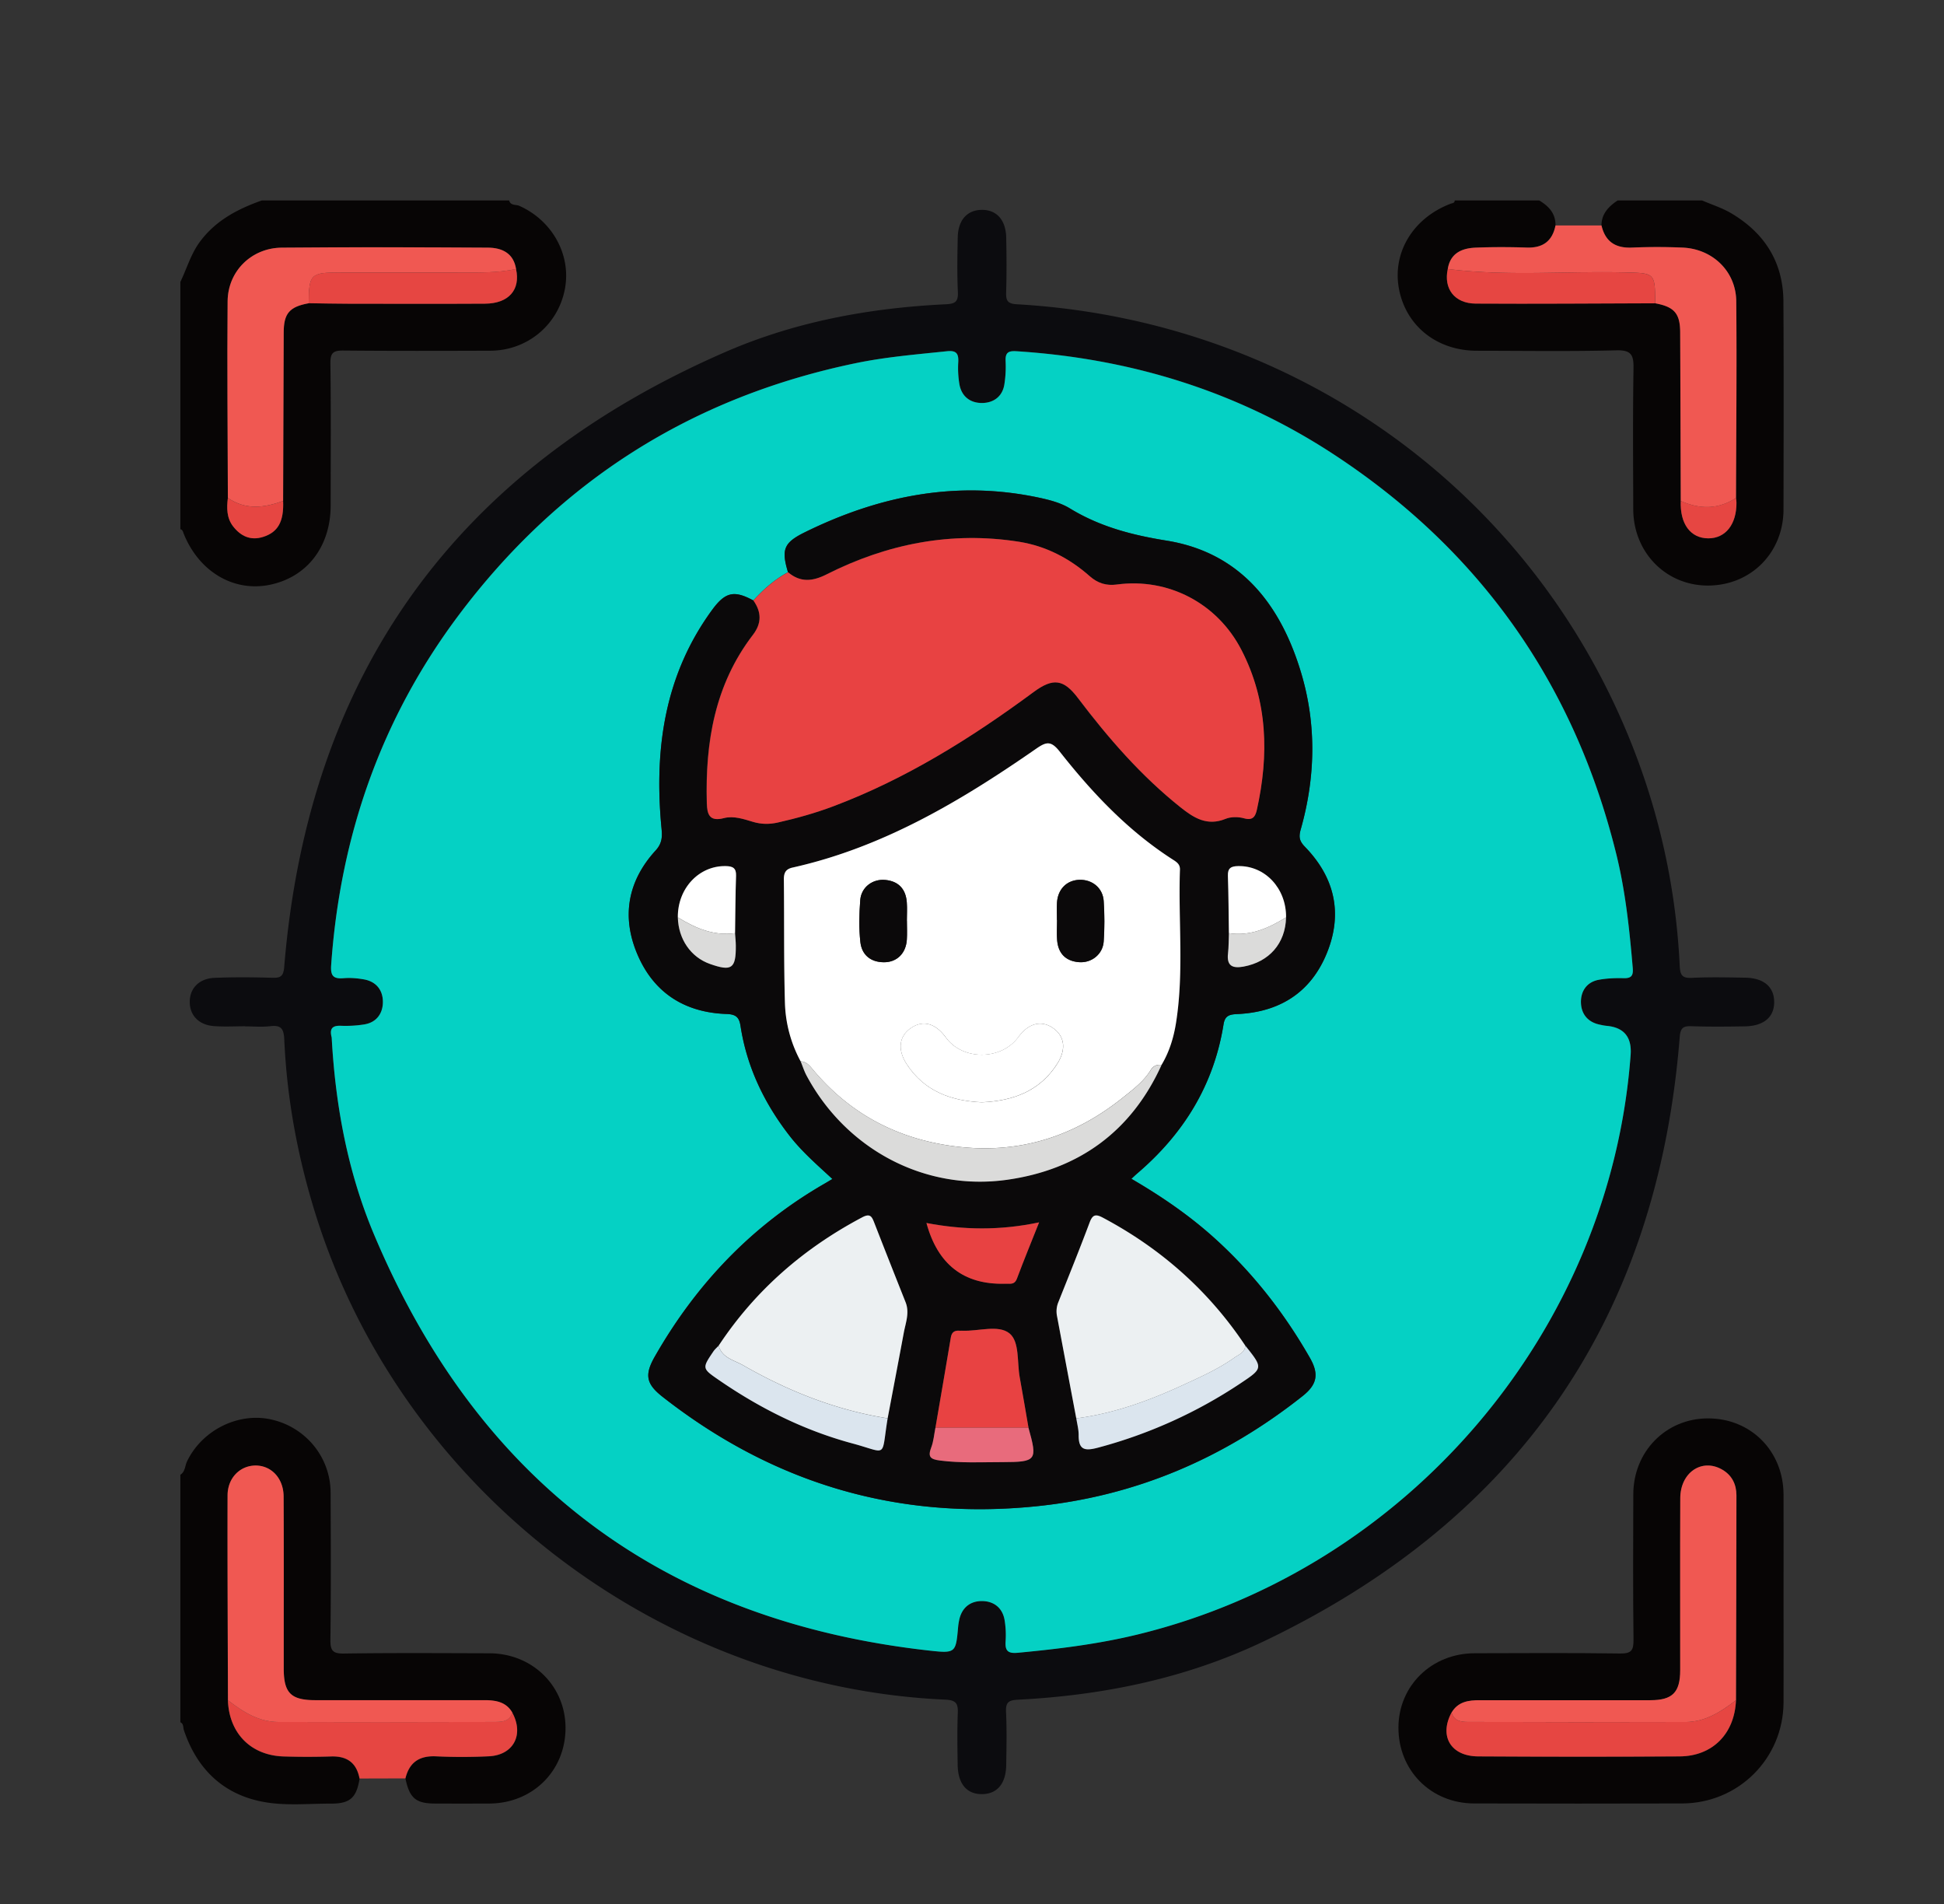 <svg width="194" height="190" fill="none" xmlns="http://www.w3.org/2000/svg"><rect width="100%" height="100%" fill="#333333" stroke="none"/><path d="M50.81 20c.138.534.673.388 1.007.534 3.32 1.474 5.224 4.935 4.544 8.362-.706 3.556-3.763 6.082-7.426 6.095-4.887.016-9.777.029-14.663-.017-.982-.008-1.312.2-1.3 1.256.063 4.73.03 9.46.026 14.19 0 4.099-2.343 7.155-6.06 7.923-3.613.747-7.071-1.294-8.6-5.085-.08-.192-.096-.396-.338-.459V28.124c.647-1.328 1.04-2.768 1.938-3.987C21.512 22 23.713 20.856 26.123 20H50.81Zm.69 6.838c-.255-1.603-1.429-2.12-2.807-2.13-6.858-.04-13.716-.062-20.573 0-3.02.03-5.376 2.343-5.405 5.34-.058 6.541.009 13.083.025 19.628-.125.998-.125 1.996.518 2.83.756.982 1.746 1.458 3.003 1.057 1.491-.472 2.076-1.54 1.992-3.59.017-5.606.034-11.217.059-16.823.008-1.896.58-2.547 2.493-2.897 1.295.016 2.594.046 3.888.05 4.57.004 9.138.02 13.703-.005 2.368-.012 3.563-1.385 3.1-3.464l.003.004ZM18 147.138c.489-.308.451-.885.664-1.331 1.474-3.073 5.02-4.884 8.286-4.208 3.508.726 6.027 3.749 6.043 7.322.021 4.892.042 9.785-.02 14.677-.013 1.069.217 1.395 1.34 1.378 4.84-.071 9.681-.038 14.526-.025 4.28.013 7.576 3.239 7.597 7.41.02 4.283-3.254 7.556-7.593 7.581-1.82.008-3.646.008-5.467 0-1.883-.009-2.51-.551-2.915-2.497.388-1.607 1.395-2.283 3.053-2.204 1.758.079 3.525.084 5.283-.004 2.456-.125 3.513-2.158 2.33-4.354-.638-1.098-1.695-1.244-2.819-1.244H31.453c-2.426 0-3.136-.718-3.14-3.156 0-5.719.016-11.442-.013-17.161-.008-1.833-1.232-3.11-2.819-3.094-1.537.013-2.769 1.24-2.773 2.981-.017 6.813.02 13.621.037 20.434.113 3.31 2.31 5.531 5.605 5.615 1.558.037 3.12.05 4.674 0 1.608-.059 2.564.626 2.86 2.212-.317 1.912-.956 2.488-2.869 2.48-2.171-.004-4.39.221-6.51-.134-4.11-.684-6.813-3.222-8.149-7.184-.096-.28-.008-.634-.355-.801v-24.693ZM169.86 20c.969.417 1.992.739 2.89 1.269 3.337 1.966 5.2 4.88 5.225 8.8.038 6.925.021 13.847.008 20.772-.008 4.337-3.299 7.602-7.592 7.581-4.169-.025-7.389-3.323-7.401-7.61-.013-4.684-.05-9.372.025-14.056.021-1.34-.213-1.84-1.717-1.803-4.631.117-9.267.046-13.903.042-3.955 0-7.033-2.417-7.768-6.082-.731-3.649 1.349-7.139 5.124-8.583.184-.071.414-.05.422-.33h8.437c.943.568 1.641 1.298 1.62 2.492-.313 1.561-1.253 2.254-2.853 2.204a69.513 69.513 0 0 0-5.111.009c-1.379.058-2.531.542-2.786 2.129-.435 1.97.672 3.44 2.79 3.452 5.968.033 11.94-.013 17.908-.03 1.909.351 2.485 1.011 2.494 2.902.025 5.606.037 11.213.058 16.819-.096 2.288.969 3.732 2.748 3.736 1.725.004 2.828-1.394 2.811-3.569 0-.154-.029-.309-.046-.463.017-6.542.088-13.083.025-19.625-.029-3.005-2.385-5.243-5.4-5.355a62.03 62.03 0 0 0-4.987 0c-1.658.079-2.681-.58-3.061-2.205 0-1.173.714-1.895 1.608-2.496h8.432Z" fill="#070505"/><path d="M24.478 102.392c-1.04 0-2.089.063-3.124-.017-1.487-.108-2.39-1.039-2.418-2.35-.03-1.382.902-2.396 2.46-2.463 1.925-.08 3.854-.063 5.78-.008.835.025 1.11-.159 1.186-1.077 2.401-29.272 17.21-49.706 44.074-61.378 6.95-3.018 14.375-4.379 21.951-4.742.944-.046 1.245-.255 1.203-1.223-.083-1.82-.054-3.645-.012-5.465.037-1.707.931-2.7 2.355-2.73 1.5-.033 2.443.981 2.481 2.768.038 1.82.05 3.644-.008 5.464-.025.835.146 1.132 1.073 1.186 29.223 1.666 53.826 20.476 62.839 47.994a68.358 68.358 0 0 1 3.308 18.009c.046.94.246 1.252 1.223 1.202 1.767-.088 3.542-.046 5.313-.017 1.829.03 2.856.894 2.89 2.363.037 1.545-1.011 2.463-2.924 2.492-1.77.03-3.541.046-5.312-.012-.831-.029-1.115.15-1.19 1.073-2.226 28.077-16.13 48.182-41.506 60.296-7.714 3.682-15.992 5.389-24.52 5.823-.944.051-1.249.251-1.203 1.224.084 1.765.046 3.54.017 5.31-.029 1.828-.89 2.855-2.364 2.888-1.554.034-2.456-1.006-2.48-2.926-.026-1.716-.055-3.44.012-5.151.037-.956-.163-1.299-1.236-1.349-28.576-1.269-54.207-20.981-62.806-48.278-1.8-5.715-2.903-11.571-3.17-17.566-.05-1.077-.296-1.478-1.395-1.348-.823.096-1.662.021-2.497.021v-.013Zm8.624 1.131c.367 6.684 1.57 13.321 4.202 19.583 10.357 24.646 28.805 38.606 55.45 41.569 2.627.293 2.636.218 2.865-2.404.017-.205.055-.413.096-.618.251-1.256 1.103-1.933 2.297-1.92 1.19.012 2.064.701 2.252 1.966.1.664.142 1.353.091 2.02-.066.936.18 1.274 1.212 1.174 4.034-.38 8.043-.869 11.994-1.833 26.947-6.575 47.128-30.294 49.166-57.817.131-1.775-.662-2.741-2.377-2.897a5.946 5.946 0 0 1-.768-.138c-1.186-.267-1.8-1.118-1.813-2.229-.008-1.114.593-2.016 1.784-2.233.81-.146 1.653-.18 2.48-.159.777.021.969-.271.907-1.01-.326-3.832-.723-7.656-1.65-11.392-4.185-16.932-13.557-30.245-28.128-39.817-9.611-6.311-20.256-9.6-31.716-10.332-.819-.054-1.132.138-1.091.986.038.772 0 1.565-.125 2.33-.192 1.201-1.073 1.828-2.184 1.848-1.186.021-2.097-.626-2.306-1.89a9.984 9.984 0 0 1-.112-2.176c.05-.872-.192-1.198-1.136-1.098-3.05.326-6.102.572-9.11 1.194-16.4 3.403-29.635 11.814-39.659 25.21-7.73 10.328-11.777 22.025-12.675 34.861-.076 1.086.246 1.365 1.253 1.286.664-.054 1.353.004 2.017.121 1.265.222 1.917 1.123 1.892 2.309-.021 1.11-.652 1.991-1.85 2.183-.765.125-1.554.167-2.327.138-.835-.034-1.177.246-.931 1.173v.012Z" fill="#0C0C0F"/><path d="M177.987 159.562c0 3.431.017 6.863 0 10.298-.033 5.594-4.502 10.056-10.119 10.073-6.921.021-13.837.017-20.757 0-4.323-.008-7.58-3.306-7.555-7.602.025-4.162 3.324-7.376 7.609-7.384 4.837-.013 9.677-.042 14.513.025 1.132.017 1.349-.322 1.337-1.382-.059-4.834-.038-9.672-.021-14.51.012-4.267 3.253-7.552 7.43-7.565 4.285-.016 7.547 3.248 7.563 7.594.013 3.485 0 6.967 0 10.453ZM144.86 170.87c-1.257 2.351-.075 4.354 2.66 4.371 6.703.038 13.411.042 20.114 0 3.291-.021 5.484-2.283 5.613-5.606.017-6.813.042-13.622.046-20.434 0-1.111-.451-2.029-1.449-2.593-2.013-1.135-4.143.309-4.156 2.86-.025 5.719-.004 11.442-.008 17.161 0 2.229-.769 2.997-2.982 3.002-5.672.004-11.339 0-17.011 0-1.127 0-2.184.146-2.823 1.239h-.004Z" fill="#070505"/><path d="M35.884 177.454c-.297-1.587-1.253-2.271-2.861-2.213a75.857 75.857 0 0 1-4.674 0c-3.295-.083-5.488-2.3-5.605-5.615 1.487 1.157 3.066 2.167 5.025 2.175 7.15.025 14.3.021 21.45-.004.727 0 1.596.046 1.904-.927 1.183 2.196.126 4.229-2.33 4.354a55.746 55.746 0 0 1-5.283.005c-1.662-.076-2.665.596-3.053 2.204l-4.573.012v.009Z" fill="#E64642"/><path d="M30.805 30.257c-1.913.35-2.485 1.006-2.493 2.897-.025 5.606-.038 11.217-.059 16.823-1.88.697-3.738.931-5.513-.3-.016-6.542-.083-13.088-.025-19.629.03-3.001 2.385-5.314 5.404-5.34 6.858-.062 13.716-.04 20.574 0 1.378.01 2.552.527 2.806 2.13-1.892.413-3.813.355-5.73.35-3.955-.008-7.906 0-11.86 0-2.912 0-3.083.172-3.1 3.073l-.004-.004Z" fill="#F05852"/><path d="M30.805 30.257c.017-2.902.188-3.073 3.099-3.073 3.955 0 7.906-.004 11.861 0 1.917 0 3.838.063 5.73-.35.464 2.079-.73 3.452-3.099 3.464-4.569.026-9.138.013-13.703.005-1.294 0-2.593-.034-3.888-.05v.004ZM22.74 49.676c1.775 1.232 3.634.998 5.513.301.084 2.05-.501 3.118-1.992 3.59-1.261.4-2.247-.08-3.003-1.056-.643-.835-.643-1.833-.518-2.83v-.005Z" fill="#E64642"/><path d="M51.128 170.875c-.31.972-1.178.922-1.905.926-7.15.029-14.3.034-21.45.004-1.959-.008-3.538-1.018-5.024-2.174-.017-6.813-.059-13.622-.038-20.435.004-1.74 1.236-2.964 2.773-2.98 1.587-.013 2.811 1.265 2.82 3.093.029 5.719.008 11.442.012 17.161 0 2.438.714 3.152 3.14 3.156h16.857c1.127 0 2.184.146 2.819 1.244l-.004.005ZM155.234 22.492c1.529 0 3.057 0 4.586.004.38 1.624 1.407 2.284 3.061 2.205a58.448 58.448 0 0 1 4.987 0c3.015.108 5.371 2.35 5.4 5.355.063 6.542-.008 13.083-.025 19.625-1.779 1.164-3.625 1.144-5.513.3-.017-5.606-.033-11.212-.058-16.819-.009-1.89-.585-2.55-2.494-2.901-.016-3.072-.016-3.014-3.124-3.085-5.855-.134-11.727.4-17.574-.338.255-1.587 1.411-2.075 2.785-2.13 1.7-.07 3.408-.062 5.112-.007 1.6.05 2.54-.648 2.853-2.205l.004-.004Z" fill="#F05852"/><path d="M144.48 26.838c5.847.739 11.715.2 17.574.338 3.108.07 3.112.012 3.124 3.085-5.968.017-11.94.067-17.908.03-2.118-.013-3.22-1.483-2.79-3.453ZM167.73 49.977c1.888.843 3.734.864 5.513-.3.017.154.046.308.046.463.017 2.175-1.09 3.573-2.811 3.57-1.779-.005-2.84-1.45-2.748-3.737v.004Z" fill="#E64642"/><path d="M33.102 103.519c-.246-.931.096-1.206.931-1.173.773.029 1.562-.013 2.327-.138 1.203-.196 1.829-1.077 1.85-2.183.025-1.186-.627-2.087-1.892-2.309-.66-.116-1.35-.175-2.017-.12-1.007.083-1.328-.2-1.253-1.286.898-12.837 4.949-24.534 12.675-34.861 10.024-13.396 23.255-21.808 39.66-25.21 3.007-.626 6.064-.873 9.109-1.194.94-.1 1.186.225 1.136 1.098a9.729 9.729 0 0 0 .112 2.175c.214 1.265 1.12 1.916 2.306 1.89 1.11-.02 1.992-.646 2.184-1.849.121-.764.163-1.553.125-2.329-.041-.852.272-1.04 1.091-.985 11.46.734 22.11 4.02 31.716 10.332 14.571 9.572 23.943 22.884 28.128 39.816.923 3.736 1.324 7.56 1.65 11.392.062.743-.13 1.031-.907 1.01-.827-.02-1.67.009-2.48.16-1.191.216-1.796 1.118-1.784 2.232.009 1.111.623 1.962 1.813 2.23.255.058.509.112.768.137 1.715.159 2.508 1.125 2.377 2.897-2.038 27.523-22.215 51.242-49.166 57.817-3.946.965-7.956 1.453-11.994 1.833-1.032.096-1.278-.242-1.212-1.173a9.061 9.061 0 0 0-.091-2.021c-.188-1.265-1.061-1.953-2.251-1.966-1.19-.012-2.047.664-2.297 1.92a6.135 6.135 0 0 0-.097.618c-.23 2.622-.238 2.697-2.865 2.405-26.645-2.964-45.093-16.924-55.45-41.57-2.632-6.262-3.834-12.899-4.202-19.582v-.013Zm45.532-46.433c-1.332.722-2.448 1.703-3.458 2.818-1.897-1.027-2.786-.86-4.097.927-4.711 6.428-5.78 13.738-5.096 21.452.084.927.23 1.708-.551 2.564-2.782 3.034-3.437 6.591-1.817 10.382 1.646 3.857 4.749 5.798 8.904 5.936.961.033 1.253.367 1.383 1.198.63 4.091 2.364 7.697 4.886 10.945 1.237 1.591 2.76 2.91 4.281 4.317-.334.2-.555.338-.777.463-7.254 4.179-12.809 10.019-16.944 17.253-1.048 1.833-.864 2.735.769 4.016 10.963 8.587 23.346 12.327 37.241 10.929 9.982-1.002 18.811-4.801 26.638-11.004 1.449-1.148 1.65-2.192.727-3.807-2.548-4.454-5.66-8.454-9.477-11.906-2.531-2.292-5.329-4.208-8.34-5.961.267-.246.413-.388.568-.522 4.631-3.945 7.655-8.825 8.628-14.882.138-.86.56-.998 1.358-1.031 4.218-.188 7.35-2.133 8.958-6.095 1.604-3.957.773-7.539-2.184-10.586-.551-.568-.647-.973-.43-1.733 1.474-5.21 1.595-10.465.033-15.662-2.051-6.821-6.077-11.981-13.431-13.163-3.488-.559-6.666-1.394-9.648-3.218-.865-.526-1.913-.814-2.915-1.031-8.265-1.808-16.067-.255-23.535 3.423-2.109 1.04-2.343 1.724-1.674 3.974v.004Z" fill="#05D1C4"/><path d="M144.856 170.87c.639-1.097 1.695-1.244 2.823-1.239 5.672 0 11.339.004 17.011 0 2.213 0 2.982-.773 2.982-3.002.004-5.719-.017-11.442.008-17.161.012-2.551 2.142-3.995 4.155-2.86.999.564 1.45 1.482 1.45 2.593 0 6.812-.03 13.621-.046 20.434-1.491 1.156-3.066 2.166-5.024 2.175-7.151.025-14.305.021-21.455-.009-.727 0-1.6.05-1.904-.926v-.005Z" fill="#F05852"/><path d="M144.856 170.87c.309.977 1.177.927 1.904.927 7.15.029 14.305.034 21.455.009 1.958-.009 3.537-1.019 5.024-2.175-.13 3.323-2.318 5.581-5.613 5.606-6.703.046-13.411.038-20.114 0-2.736-.013-3.918-2.02-2.66-4.371l.004.004Z" fill="#E64642"/><path d="M78.634 57.086c-.668-2.25-.435-2.934 1.674-3.974 7.468-3.678 15.265-5.23 23.535-3.423 1.002.221 2.055.505 2.915 1.031 2.986 1.82 6.16 2.655 9.648 3.219 7.354 1.185 11.38 6.34 13.431 13.162 1.562 5.197 1.441 10.457-.033 15.663-.217.764-.121 1.168.43 1.732 2.957 3.047 3.792 6.63 2.184 10.587-1.608 3.961-4.74 5.906-8.958 6.094-.802.038-1.22.176-1.358 1.031-.969 6.058-3.997 10.938-8.628 14.882-.155.134-.301.276-.568.522 3.015 1.754 5.809 3.67 8.34 5.961 3.813 3.453 6.929 7.452 9.477 11.906.923 1.616.722 2.655-.727 3.807-7.831 6.204-16.656 10.002-26.638 11.004-13.895 1.399-26.278-2.342-37.241-10.929-1.633-1.281-1.817-2.183-.769-4.016 4.135-7.234 9.694-13.078 16.944-17.253.222-.129.443-.263.777-.463-1.524-1.407-3.049-2.726-4.28-4.316-2.523-3.248-4.257-6.855-4.887-10.946-.13-.831-.418-1.165-1.383-1.198-4.155-.138-7.258-2.079-8.904-5.936-1.62-3.79-.96-7.347 1.817-10.382.781-.852.635-1.632.551-2.563-.685-7.715.385-15.024 5.096-21.453 1.311-1.787 2.2-1.954 4.097-.927.814 1.157.84 2.271-.05 3.432-3.81 4.967-4.762 10.724-4.599 16.785.03 1.136.268 1.87 1.713 1.495.96-.25 1.97.1 2.91.38.836.25 1.642.246 2.46.062 1.876-.421 3.722-.935 5.526-1.615 7.271-2.739 13.778-6.809 19.993-11.397 1.942-1.436 2.998-1.306 4.435.593 3.024 3.995 6.29 7.756 10.228 10.896 1.345 1.072 2.673 1.903 4.502 1.156.539-.221 1.274-.213 1.846-.054.877.246 1.128-.184 1.278-.852 1.22-5.481 1.09-10.85-1.537-15.942-2.405-4.672-7.3-7.218-12.424-6.533-1.065.142-1.917-.126-2.719-.831-2.03-1.791-4.39-3.014-7.063-3.436-6.745-1.064-13.139.2-19.186 3.252-1.42.718-2.632.83-3.868-.217l.013.004Zm-10.989 34.44c.05 2.162 1.291 3.966 3.196 4.642 2.18.772 2.61.472 2.589-1.837 0-.409-.05-.822-.08-1.231.03-1.908.034-3.816.1-5.724.03-.78-.338-.951-1.018-.968-2.673-.058-4.82 2.22-4.79 5.118h.004Zm54.992 1.574c-.029.668-.013 1.344-.092 2.008-.142 1.243.426 1.536 1.549 1.327 2.565-.472 4.185-2.317 4.244-4.91.029-2.909-2.105-5.171-4.786-5.117-.685.012-1.045.188-1.02.968.067 1.908.071 3.816.101 5.724h.004Zm-20.001 49.346c-.292-1.678-.572-3.356-.877-5.03-.276-1.515 0-3.565-1.028-4.387-1.106-.885-3.09-.192-4.69-.263-.104-.005-.209.008-.313 0-.489-.034-.76.158-.844.676-.5 3.006-1.023 6.007-1.537 9.008-.133.656-.18 1.345-.417 1.962-.355.936-.105 1.182.877 1.307 2.067.267 4.135.163 6.198.159 3.445-.004 3.541-.159 2.627-3.428l.004-.004Zm-30.918-8.19c-.172.184-.372.351-.514.559-1.144 1.691-1.153 1.708.522 2.86 4.11 2.826 8.524 5.034 13.348 6.337 3.587.964 2.844 1.532 3.508-2.505.539-2.847 1.082-5.694 1.612-8.541.188-1.006.593-2 .176-3.047a1081.624 1081.624 0 0 1-3.124-7.928c-.234-.601-.401-.96-1.19-.542-5.843 3.089-10.684 7.28-14.338 12.811v-.004Zm35.692 7.251c.083.559.238 1.115.233 1.674-.012 1.503.627 1.603 1.942 1.248a47.72 47.72 0 0 0 14.171-6.391c2.314-1.536 2.306-1.549.514-3.79-3.642-5.465-8.403-9.677-14.196-12.758-.739-.392-1.04-.313-1.341.485-.998 2.659-2.063 5.293-3.115 7.935-.18.451-.226.902-.138 1.37.639 3.406 1.282 6.816 1.925 10.223l.005.004ZM79.908 105.89c.196.472.35.969.588 1.42 3.935 7.334 11.774 11.555 20.018 10.39 7.113-1.002 12.383-4.788 15.403-11.451.785-1.302 1.22-2.742 1.453-4.224.798-5.068.213-10.174.389-15.258.017-.489-.251-.718-.635-.96-4.49-2.86-8.098-6.671-11.352-10.808-.889-1.127-1.353-1.002-2.38-.288-7.484 5.193-15.253 9.827-24.29 11.843-.706.159-.877.543-.87 1.215.047 4.107-.012 8.22.11 12.327a13.002 13.002 0 0 0 1.57 5.798l-.004-.004Zm12.546 16.122c1.122 4.122 3.707 6.142 7.755 6.062.155 0 .314-.009.468 0 .393.016.647-.076.81-.518.677-1.808 1.408-3.59 2.21-5.606-3.901.826-7.556.763-11.248.062h.005Z" fill="#0B090A"/><path d="M78.634 57.086c1.236 1.048 2.447.935 3.867.217 6.048-3.051 12.442-4.316 19.187-3.252 2.673.422 5.032 1.641 7.062 3.436.802.706 1.654.973 2.719.83 5.125-.684 10.019 1.863 12.425 6.534 2.627 5.093 2.752 10.461 1.537 15.942-.15.668-.401 1.098-1.278.852-.572-.159-1.303-.167-1.846.054-1.834.747-3.157-.083-4.502-1.156-3.939-3.14-7.205-6.905-10.228-10.896-1.437-1.9-2.494-2.029-4.436-.593-6.214 4.588-12.721 8.658-19.993 11.397-1.804.68-3.65 1.19-5.525 1.615-.819.184-1.625.184-2.46-.062-.94-.28-1.95-.63-2.91-.38-1.446.376-1.684-.36-1.713-1.495-.163-6.06.79-11.818 4.598-16.785.89-1.16.865-2.275.05-3.432 1.01-1.114 2.126-2.1 3.458-2.817l-.012-.009Z" fill="#E84242"/><path d="M79.903 105.899a13.01 13.01 0 0 1-1.57-5.799c-.121-4.108-.063-8.22-.108-12.327-.009-.672.162-1.056.868-1.215 9.034-2.016 16.806-6.65 24.29-11.843 1.028-.714 1.496-.839 2.381.288 3.258 4.137 6.866 7.948 11.352 10.808.384.246.651.472.634.96-.175 5.085.41 10.194-.388 15.258-.234 1.482-.668 2.918-1.453 4.224a1.005 1.005 0 0 0-1.069.493c-.69 1.135-1.717 1.904-2.732 2.718-4.953 3.982-10.516 5.731-16.877 4.9-5.688-.743-10.391-3.226-14.083-7.622-.326-.388-.651-.827-1.249-.848l.004.005Zm18.122 4.078c3.045-.138 5.743-1.09 7.493-3.857.918-1.453.722-2.76-.447-3.561-1.165-.802-2.448-.459-3.446.914-1.7 2.33-5.546 2.355-7.225.046-1.028-1.411-2.243-1.762-3.433-.989-1.24.805-1.45 2.179-.455 3.682 1.758 2.659 4.397 3.64 7.517 3.769l-.004-.004Zm-7.522-18.092c0-.622.038-1.248-.008-1.866-.1-1.311-.819-2.1-2.138-2.225-1.274-.126-2.41.73-2.506 2.008-.105 1.394-.146 2.813.012 4.195.142 1.27 1.023 2.008 2.36 2.008 1.29 0 2.188-.893 2.276-2.254.038-.622.008-1.244.008-1.866h-.004Zm14.977-.092h.004c0 .676-.046 1.352.009 2.024.112 1.311.852 2.075 2.176 2.18 1.252.1 2.38-.785 2.468-2.058.096-1.345.092-2.701 0-4.045-.088-1.303-1.149-2.154-2.427-2.113-1.269.042-2.159.944-2.234 2.3-.034.568-.004 1.14-.004 1.712h.008Z" fill="#fff"/><path d="M107.405 141.511a9176.43 9176.43 0 0 1-1.925-10.223 2.401 2.401 0 0 1 .138-1.369c1.052-2.639 2.117-5.273 3.116-7.936.3-.802.601-.881 1.34-.484 5.793 3.08 10.554 7.293 14.196 12.757-.029.701-.656.893-1.094 1.206-1.608 1.144-3.417 1.941-5.196 2.76-3.374 1.553-6.858 2.813-10.575 3.293v-.004ZM71.718 134.26c3.654-5.527 8.494-9.722 14.337-12.811.79-.418.957-.055 1.19.542 1.032 2.647 2.076 5.289 3.125 7.928.417 1.047.012 2.041-.176 3.047-.53 2.847-1.073 5.694-1.612 8.541-5.154-.818-9.923-2.713-14.421-5.293-.886-.51-2.101-.727-2.444-1.958v.004Z" fill="#ECF0F2"/><path d="M79.903 105.899c.593.02.92.455 1.25.847 3.691 4.396 8.394 6.88 14.082 7.623 6.361.83 11.924-.919 16.877-4.901 1.015-.814 2.038-1.582 2.732-2.718a1.02 1.02 0 0 1 1.069-.492c-3.02 6.658-8.29 10.444-15.403 11.45-8.244 1.165-16.08-3.056-20.018-10.39-.242-.451-.396-.944-.589-1.419Z" fill="#DBDBDA"/><path d="M93.352 142.45c.513-3.001 1.035-6.003 1.536-9.008.088-.518.355-.71.844-.676.105.008.209 0 .313 0 1.6.071 3.584-.622 4.691.263 1.027.822.751 2.876 1.027 4.387.305 1.674.585 3.352.877 5.03h-9.284l-.004.004Z" fill="#E84242"/><path d="M71.718 134.26c.342 1.231 1.553 1.453 2.443 1.958 4.498 2.58 9.263 4.475 14.421 5.293-.664 4.037.08 3.469-3.508 2.505-4.824-1.298-9.238-3.507-13.348-6.337-1.675-1.152-1.666-1.173-.522-2.86.142-.208.342-.371.514-.559ZM107.405 141.511c3.717-.48 7.201-1.741 10.575-3.294 1.779-.818 3.588-1.615 5.196-2.759.438-.313 1.061-.505 1.094-1.206 1.792 2.241 1.796 2.254-.514 3.79a47.695 47.695 0 0 1-14.171 6.391c-1.315.351-1.954.251-1.942-1.248.005-.555-.15-1.114-.233-1.674h-.005Z" fill="#DBE5EE"/><path d="M92.45 122.021c3.691.701 7.346.763 11.247-.063-.802 2.016-1.533 3.799-2.21 5.606-.167.443-.422.535-.81.518-.154-.004-.313 0-.468 0-4.048.083-6.633-1.937-7.755-6.061h-.004Z" fill="#E84242"/><path d="M93.352 142.45h9.284c.914 3.269.818 3.419-2.627 3.428-2.067 0-4.13.108-6.198-.159-.982-.125-1.232-.371-.877-1.307.234-.617.284-1.302.418-1.962Z" fill="#E86B7C"/><path d="M122.637 93.104c-.029-1.908-.034-3.816-.1-5.724-.03-.78.334-.956 1.019-.968 2.681-.054 4.815 2.208 4.786 5.118-1.75 1.069-3.567 1.9-5.705 1.574ZM67.645 91.53c-.033-2.897 2.114-5.177 4.79-5.118.682.012 1.05.188 1.02.968-.067 1.908-.071 3.816-.1 5.724-2.126.296-3.955-.497-5.705-1.574h-.005Z" fill="#fff"/><path d="M67.645 91.53c1.75 1.077 3.58 1.866 5.706 1.574.029.409.075.822.079 1.231.02 2.309-.41 2.61-2.59 1.837-1.904-.676-3.144-2.475-3.195-4.642ZM122.637 93.104c2.134.325 3.951-.505 5.705-1.574-.059 2.592-1.679 4.437-4.243 4.91-1.124.204-1.696-.084-1.55-1.328.075-.664.063-1.336.092-2.008h-.004Z" fill="#DBDBDA"/><path d="M98.025 109.977c-3.124-.129-5.76-1.106-7.518-3.77-.994-1.502-.785-2.872.456-3.681 1.19-.773 2.405-.422 3.433.989 1.679 2.308 5.53 2.283 7.225-.046 1.002-1.373 2.28-1.712 3.446-.914 1.169.801 1.365 2.112.446 3.561-1.75 2.767-4.448 3.715-7.492 3.857l.004.004Z" fill="#fff"/><path d="M90.503 91.885c0 .622.034 1.248-.008 1.866-.084 1.36-.986 2.254-2.276 2.254-1.337 0-2.218-.739-2.36-2.008-.154-1.382-.117-2.805-.012-4.195.096-1.278 1.232-2.134 2.505-2.008 1.324.13 2.038.914 2.139 2.225.046.618.008 1.244.008 1.866h.004ZM105.48 91.793c0-.572-.025-1.144.004-1.712.075-1.356.965-2.258 2.235-2.3 1.278-.041 2.338.81 2.426 2.112.088 1.345.092 2.701 0 4.046-.092 1.273-1.215 2.158-2.468 2.058-1.324-.105-2.063-.869-2.176-2.18-.059-.667-.009-1.348-.009-2.024h-.012Z" fill="#0B090A"/></svg>